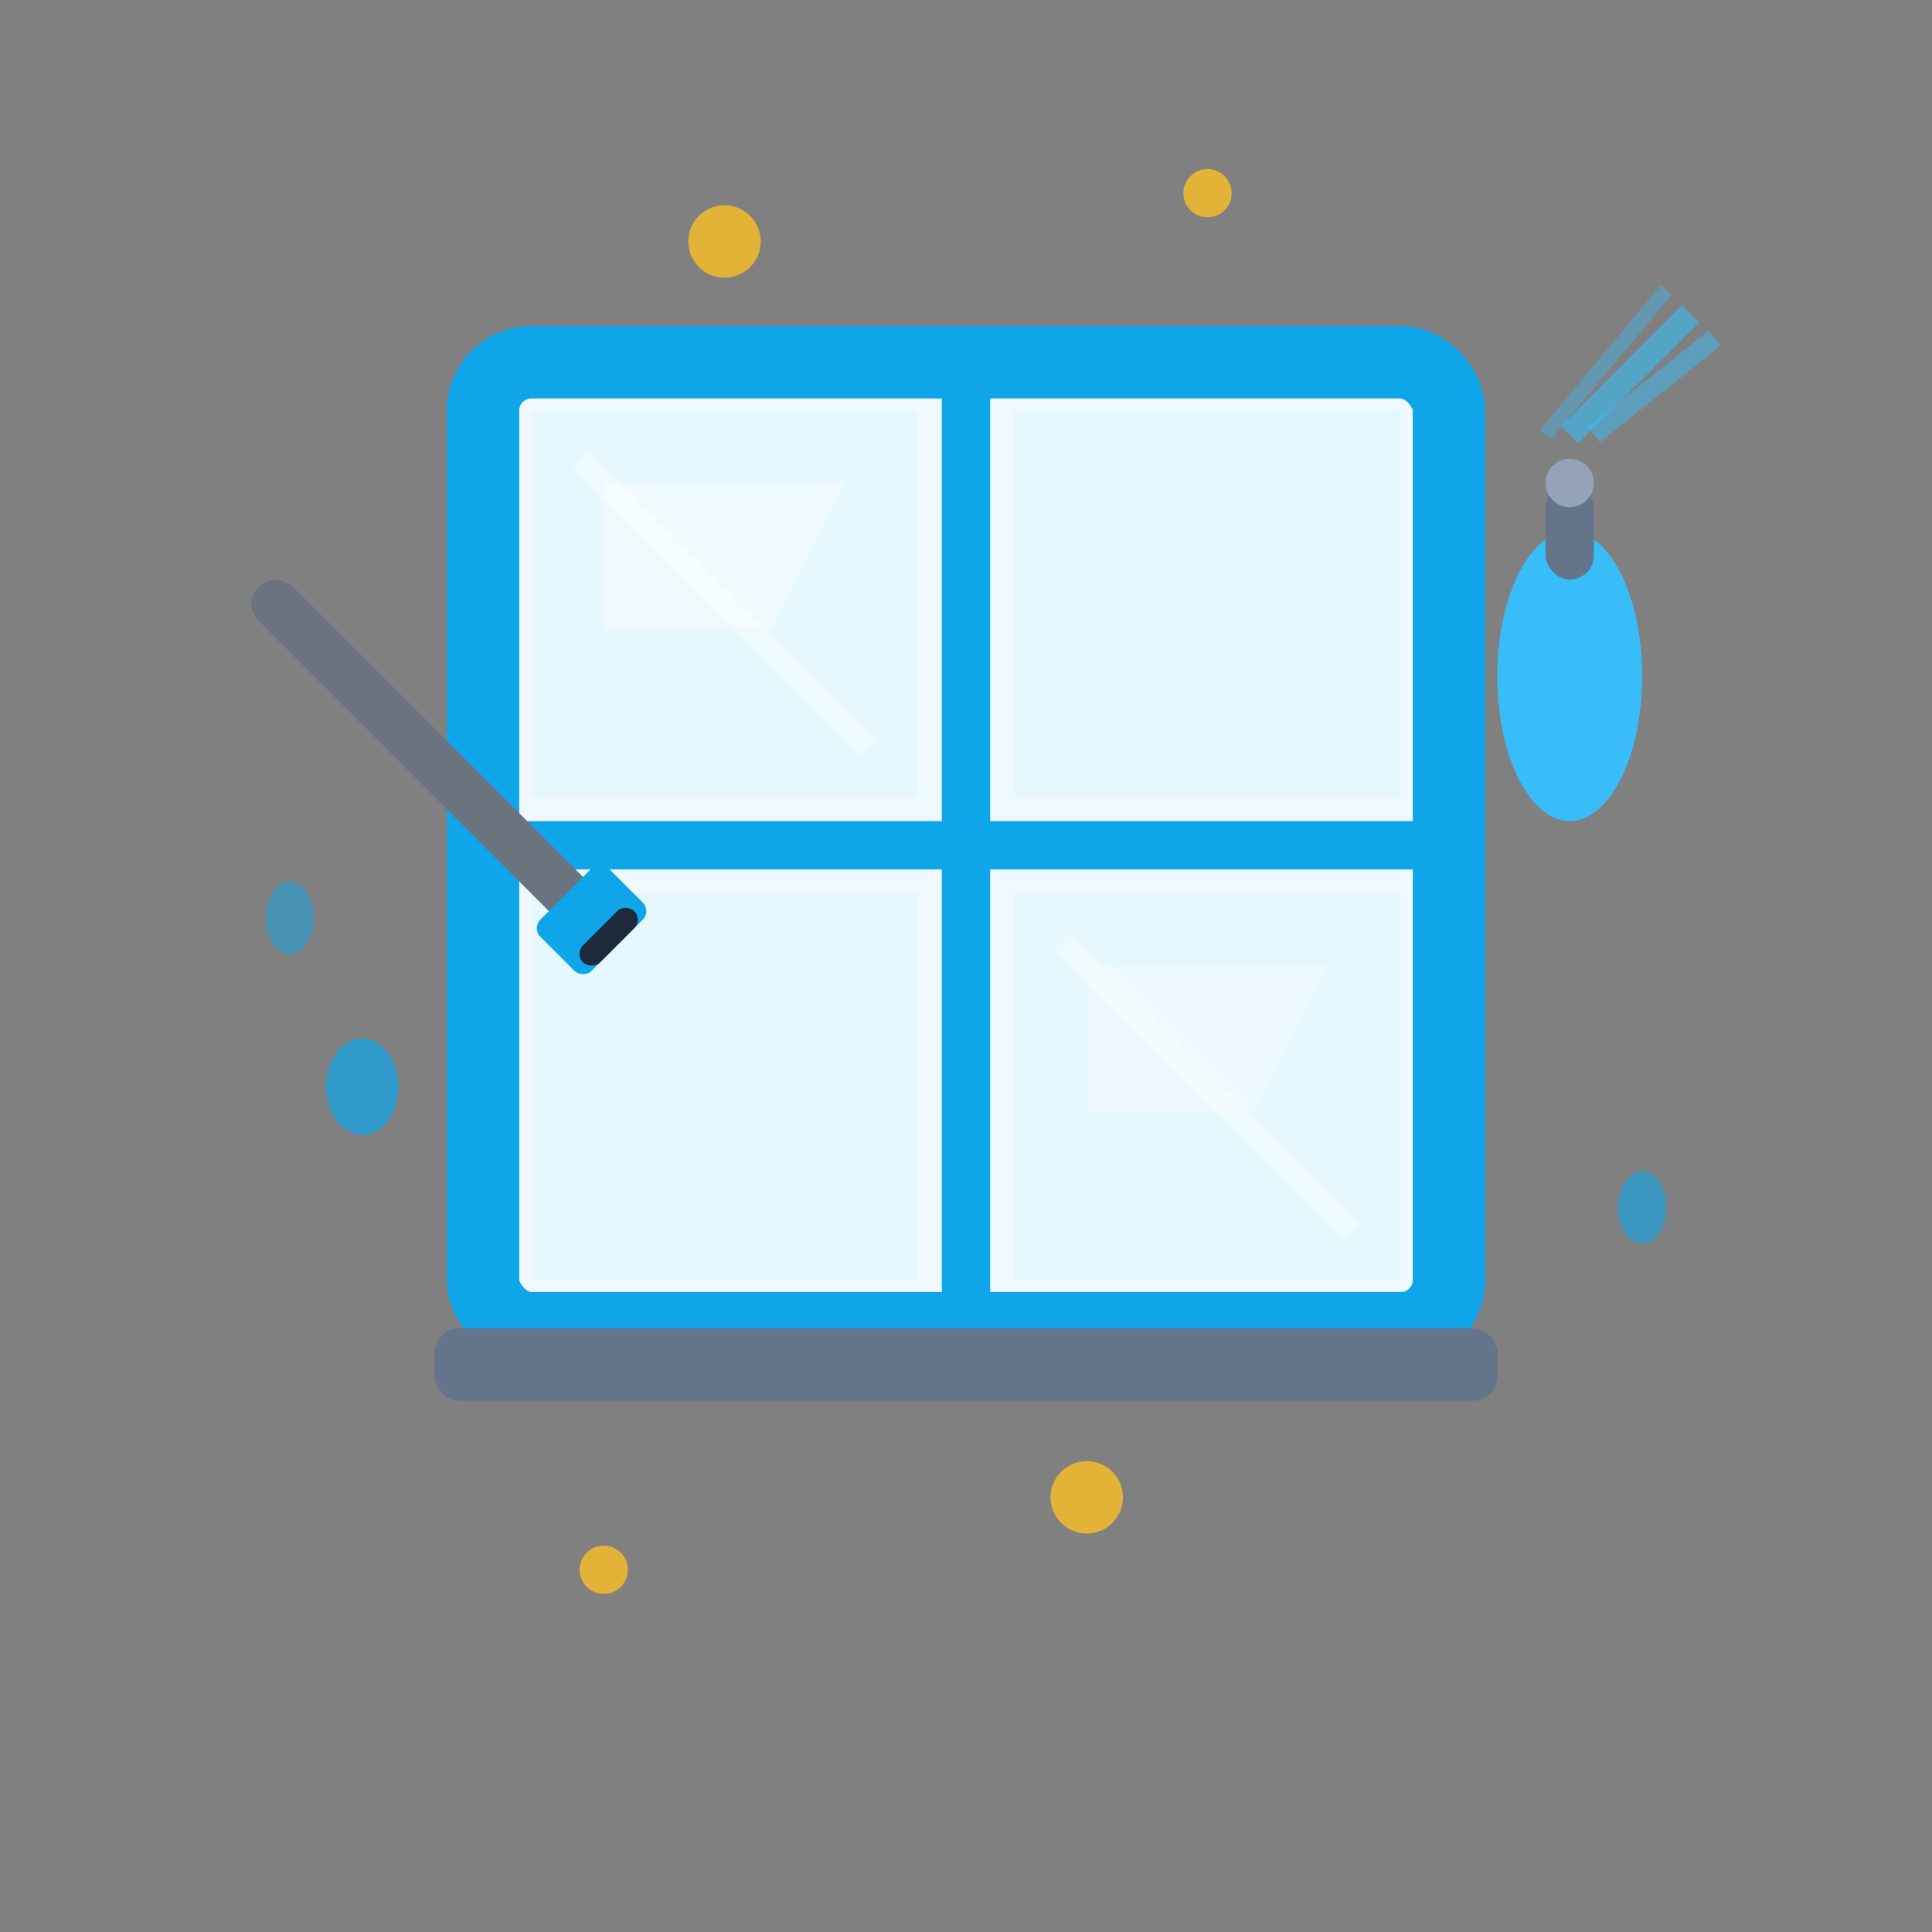 <svg width="80" height="80" viewBox="0 0 80 80" fill="none" xmlns="http://www.w3.org/2000/svg">
  <rect x="0" y="0" width="80" height="80" fill="#808080" stroke="none"/>
  <!-- Window frame -->
  <rect x="20" y="15" width="40" height="40" fill="#f0f9ff" stroke="#0ea5e9" stroke-width="3" rx="2"/>
  
  <!-- Window cross dividers -->
  <line x1="20" y1="35" x2="60" y2="35" stroke="#0ea5e9" stroke-width="2"/>
  <line x1="40" y1="15" x2="40" y2="55" stroke="#0ea5e9" stroke-width="2"/>
  
  <!-- Window panes with subtle reflections -->
  <rect x="22" y="17" width="16" height="16" fill="#e0f7ff" opacity="0.7"/>
  <rect x="42" y="17" width="16" height="16" fill="#e0f7ff" opacity="0.7"/>
  <rect x="22" y="37" width="16" height="16" fill="#e0f7ff" opacity="0.7"/>
  <rect x="42" y="37" width="16" height="16" fill="#e0f7ff" opacity="0.7"/>
  
  <!-- Glass reflections -->
  <path d="M25 20 L35 20 L32 26 L25 26 Z" fill="white" opacity="0.4"/>
  <path d="M45 40 L55 40 L52 46 L45 46 Z" fill="white" opacity="0.3"/>
  
  <!-- Window sill -->
  <rect x="18" y="55" width="44" height="3" fill="#64748b" rx="1"/>
  
  <!-- Cleaning equipment -->
  <!-- Squeegee -->
  <g transform="translate(10, 25) rotate(-45)">
    <rect x="0" y="0" width="2" height="20" fill="#6b7280" rx="1"/>
    <rect x="-1" y="18" width="4" height="3" fill="#0ea5e9" rx="0.5"/>
    <rect x="-0.5" y="20" width="3" height="1" fill="#1e293b" rx="0.5"/>
  </g>
  
  <!-- Spray bottle -->
  <g transform="translate(65, 20)">
    <ellipse cx="0" cy="8" rx="3" ry="6" fill="#38bdf8"/>
    <rect x="-1" y="0" width="2" height="4" fill="#64748b" rx="1"/>
    <circle cx="0" cy="0" r="1" fill="#94a3b8"/>
    <!-- Spray -->
    <line x1="0" y1="-2" x2="5" y2="-7" stroke="#38bdf8" stroke-width="1" opacity="0.6"/>
    <line x1="1" y1="-2" x2="6" y2="-6" stroke="#38bdf8" stroke-width="0.8" opacity="0.5"/>
    <line x1="-1" y1="-2" x2="4" y2="-8" stroke="#38bdf8" stroke-width="0.6" opacity="0.4"/>
  </g>
  
  <!-- Water droplets -->
  <ellipse cx="15" cy="45" rx="1.5" ry="2" fill="#0ea5e9" opacity="0.7"/>
  <ellipse cx="68" cy="50" rx="1" ry="1.5" fill="#0ea5e9" opacity="0.6"/>
  <ellipse cx="12" cy="38" rx="1" ry="1.5" fill="#0ea5e9" opacity="0.5"/>
  
  <!-- Cleaning sparkles -->
  <g opacity="0.8">
    <circle cx="30" cy="10" r="1.5" fill="#fbbf24"/>
    <circle cx="50" cy="8" r="1" fill="#fbbf24"/>
    <circle cx="45" cy="62" r="1.5" fill="#fbbf24"/>
    <circle cx="25" cy="65" r="1" fill="#fbbf24"/>
  </g>
  
  <!-- Shine streaks on glass -->
  <g opacity="0.4">
    <line x1="24" y1="19" x2="36" y2="31" stroke="white" stroke-width="1"/>
    <line x1="44" y1="39" x2="56" y2="51" stroke="white" stroke-width="1"/>
  </g>
</svg>
